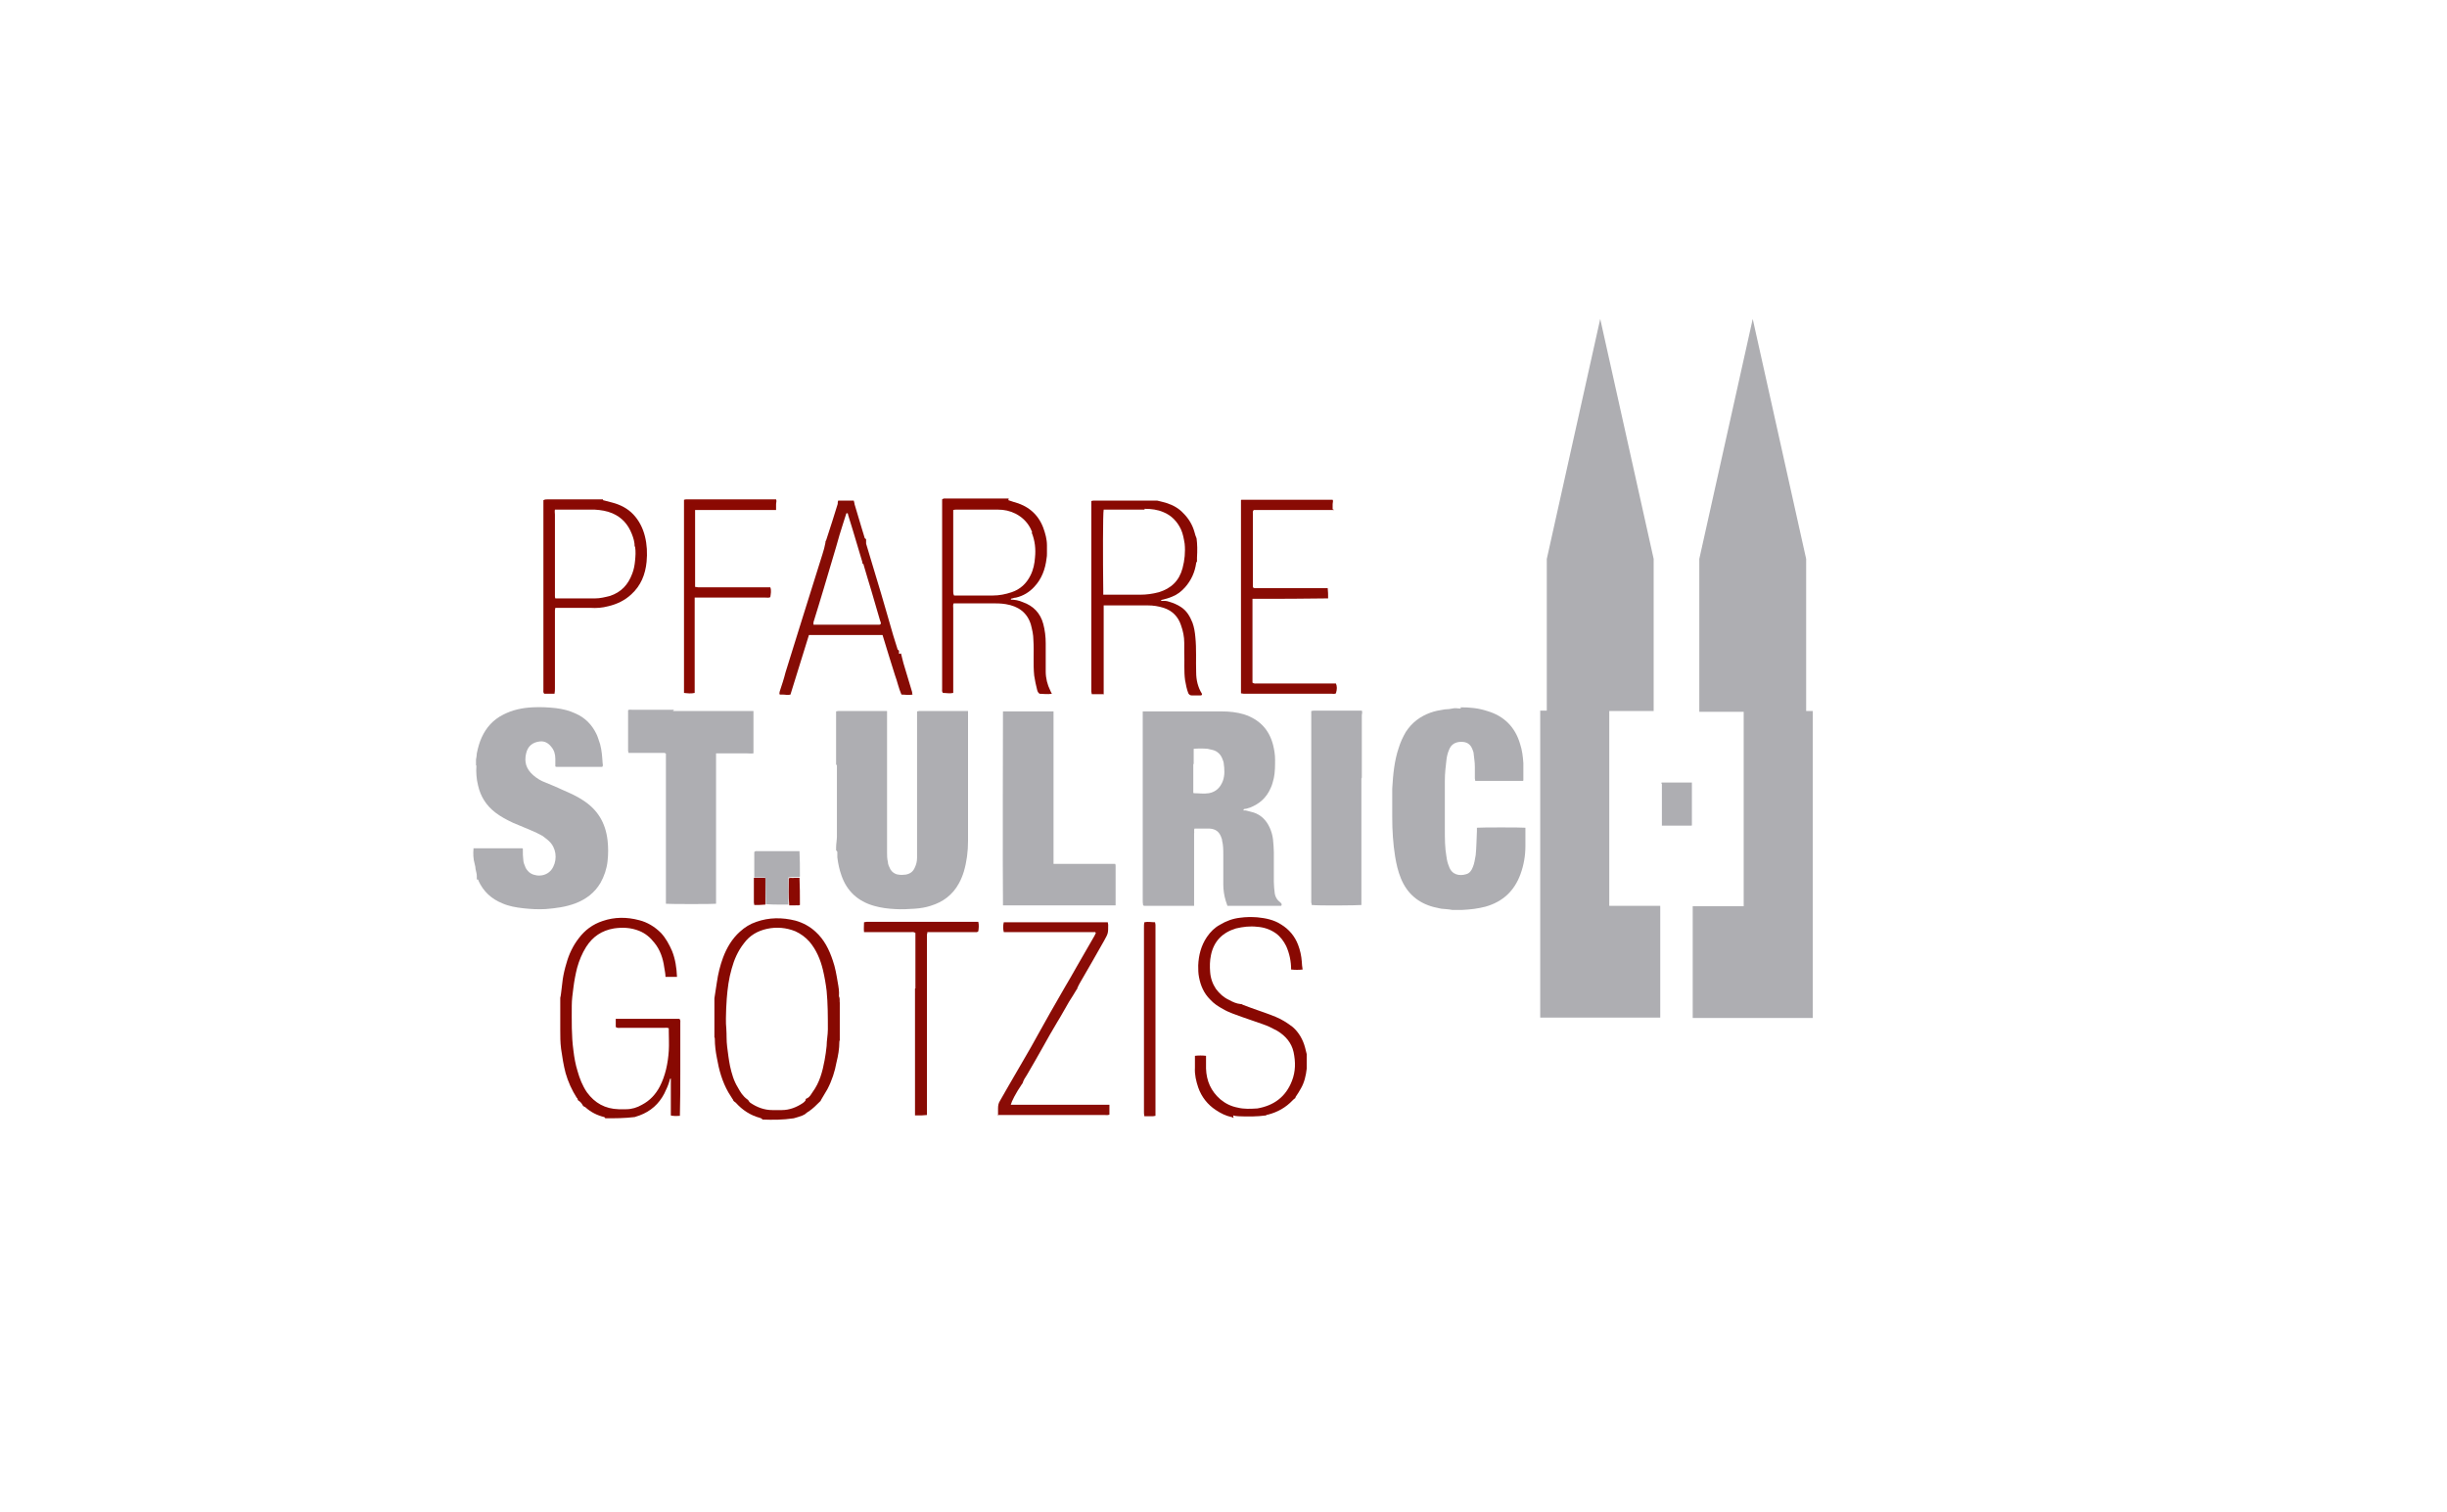 <?xml version="1.0" encoding="UTF-8"?>
<svg xmlns="http://www.w3.org/2000/svg" version="1.1" viewBox="0 0 595.3 368">
  <defs>
    <style>
      .cls-1 {
        fill: #8a0c06;
      }

      .cls-2 {
        fill: #860c05;
      }

      .cls-3 {
        fill: #880802;
      }

      .cls-4 {
        fill: #870902;
      }

      .cls-5 {
        fill: #890801;
      }

      .cls-6 {
        fill: #880902;
      }

      .cls-7 {
        fill: #880b04;
      }

      .cls-8 {
        fill: #890903;
      }

      .cls-9 {
        fill: #aeaeb2;
      }

      .cls-10 {
        fill: #890b04;
      }

      .cls-11 {
        fill: #8b0902;
      }
    </style>
  </defs>
  <!-- Generator: Adobe Illustrator 28.6.0, SVG Export Plug-In . SVG Version: 1.2.0 Build 709)  -->
  <g>
    <g id="Layer_1">
      <path id="TURM_L" class="cls-9" d="M376.3,136l13-58.4,13,58.4v37h-10.8v47.4h12.4v27.2h-29.2v-74.7h1.6"/>
      <path id="TURM_5" class="cls-9" d="M413.4,136l13-58.4,13,58.4v37h1.6v74.7h-29.2v-27.2h12.4v-47.3h-10.8"/>
      <path class="cls-9" d="M115.8,186.2c0-.2,0-.5,0-.7,0-.2,0-.4,0-.7.1-.6.2-1,.2-1.5.3-1.4.6-2.6,1.2-3.9,1.1-2.4,2.8-4.3,5.2-5.5,2.3-1.2,4.8-1.7,7.3-1.8,1.8-.1,3.7,0,5.5.2,1.7.2,3.3.6,4.8,1.3,2.3,1,4,2.7,5.1,5,.4.8.6,1.7.9,2.5.4,1.5.5,3,.6,4.5,0,.3.2.7-.1,1-.1,0-.2,0-.3,0-3.5,0-7.1,0-10.6,0-.2,0-.3,0-.5-.1,0-.7,0-1.3,0-1.9,0-1.1-.3-2.1-1-2.9-.7-.9-1.6-1.4-2.7-1.3-1.9.2-3,1.2-3.4,2.9-.5,2.1,0,3.8,1.7,5.3.9.8,1.9,1.4,3,1.8,1.5.6,2.9,1.2,4.4,1.9,1.6.7,3.2,1.4,4.7,2.4,3.6,2.3,5.5,5.5,6,9.7.2,1.7.2,3.5,0,5.2-.2,1.8-.8,3.6-1.7,5.2-1.4,2.4-3.5,4-6.1,5-2.4.9-4.8,1.2-7.3,1.4-1.8.1-3.6,0-5.4-.2-1.8-.2-3.5-.5-5.1-1.2-2.7-1.1-4.6-2.9-5.8-5.5,0-.1,0-.3-.2-.3,0,0-.1,0-.2,0,0-.3,0-.5,0-.8,0-.6-.2-1.2-.3-1.7,0-.4-.1-.8-.2-1.2-.4-1.4-.4-2.6-.3-3.9,4,0,7.9,0,11.8,0,0,0,.1,0,.2.1,0,.1,0,.3,0,.5,0,.7,0,1.4.1,2.1,0,.7.3,1.4.6,2.1.3.5.7,1,1.2,1.3,1.7,1,4.4.7,5.5-1.6,1-2,.7-4.6-1-6.2-.5-.5-1.1-.9-1.6-1.3-.9-.5-1.9-1-2.9-1.4-1.4-.6-2.9-1.2-4.3-1.8-1.5-.7-3-1.5-4.3-2.5-2.2-1.7-3.6-3.9-4.2-6.6-.4-1.6-.5-3.2-.4-4.8Z"/>
      <path class="cls-6" d="M149.6,247.9c.2,0,.5,0,.7,0,4.8,0,9.5,0,14.3,0,.2,0,.5,0,.7,0,.3.4.2.7.2,1,0,3.9,0,7.8,0,11.8,0,3.6,0,7.1-.1,10.8-.6,0-1.1.1-1.6,0-.2,0-.4,0-.6-.1v-9c-.3.1-.3.4-.3.5-.3,1.1-.8,2.2-1.3,3.2-1.3,2.5-3.3,4.3-6,5.3-.4.1-.8.3-1.2.4-2.5.3-4.8.3-7.1.3-.2-.1-.2-.3-.3-.3-1.7-.4-3.3-1.2-4.6-2.4,0,0-.2-.1-.4-.2,0,0,0,0-.2-.2-.3-.6-.7-1-1.2-1.3,0,0,0-.1-.1-.3,0-.2-.1-.2-.2-.3-1.2-1.9-2.1-3.9-2.7-6-.5-1.9-.8-3.8-1.1-5.9-.2-1.6-.2-3-.2-4.5,0-.2,0-.5,0-.7,0-.7,0-1.4,0-2.1,0-1.6,0-3.3,0-5.1.2-.8.2-1.4.3-2,.1-.8.2-1.6.3-2.5.2-1.3.5-2.6.9-3.9.6-2.2,1.6-4.3,3-6.1,1.5-2,3.4-3.4,5.8-4.2,2.9-1,5.9-1,8.9-.2,2,.5,3.8,1.6,5.3,3.1,1.2,1.3,2,2.8,2.7,4.4.8,2,1.1,4.1,1.2,6.3-.9,0-1.8,0-2.8,0,0-.8-.2-1.6-.3-2.3-.3-2.2-1-4.3-2.4-6-1-1.3-2.2-2.3-3.7-2.9-2-.8-4-.9-6.1-.6-3,.5-5.2,2-6.8,4.5-1,1.6-1.7,3.3-2.2,5.1-.4,1.6-.7,3.2-.9,4.8-.2,1.5-.4,3-.4,4.4,0,3.6-.1,7.3.4,10.9.2,1.7.5,3.4,1,5,.5,1.8,1.2,3.6,2.3,5.2,1.9,2.6,4.4,4,7.7,4.1.6,0,1.2,0,1.8,0,1.4,0,2.7-.4,3.9-1.1,1.9-1,3.3-2.5,4.3-4.4,1.4-2.7,2-5.7,2.2-8.7.1-1.6,0-3.2,0-4.8,0-.2,0-.5,0-.7-.4-.2-.8-.1-1.2-.1-3.5,0-7,0-10.5,0-.4,0-.8.1-1.2-.2,0-.7,0-1.4,0-2Z"/>
      <path class="cls-4" d="M178.4,267.8c0,0,0-.2-.2-.4-.4-.6-.7-1.1-1-1.6-1.5-2.6-2.3-5.5-2.8-8.4-.3-1.5-.5-3.1-.5-4.6,0-.1,0-.3-.1-.4,0-.2,0-.4,0-.6,0-2.9,0-5.8,0-8.9.2-1.4.4-2.6.6-3.9.3-2.1.8-4.1,1.5-6,.9-2.4,2.2-4.6,4.1-6.3,1.2-1.1,2.5-1.9,4-2.4,3.1-1.1,6.3-1.1,9.5-.3,1.8.5,3.5,1.4,4.9,2.7,2.1,1.9,3.3,4.3,4.2,7,.6,1.7.9,3.5,1.2,5.3.2,1.1.4,2.2.3,3.4.3.6.1,1.1.2,1.6,0,.2,0,.3,0,.5,0,2.8,0,5.6,0,8.6-.1.2-.1.3-.1.4,0,1.7-.3,3.4-.7,5-.4,2.2-1.1,4.4-2.2,6.5-.5.9-1.1,1.8-1.6,2.7,0,0,0,.2-.2.3-.9.9-1.7,1.7-2.7,2.4-.4.2-.7.5-1.1.8,0,0-.2,0-.4.2-.8.3-1.5.5-2.2.7-2.7.4-5.1.4-7.6.3-.2-.3-.4-.3-.6-.4-2.3-.6-4.3-1.9-5.9-3.7-.1-.1-.3-.2-.4-.3M196,267.4c0,0,.2-.1.4-.2.6-.3.9-.9,1.3-1.5,1.7-2.3,2.4-5,2.9-7.7.2-1.2.4-2.3.5-3.5,0-1.3.3-2.7.3-4,0-3.2,0-6.3-.3-9.4-.2-1.7-.5-3.4-.9-5.1-.6-2.5-1.6-4.9-3.3-6.9-1-1.1-2.1-1.9-3.4-2.5-2.2-.9-4.6-1.1-6.9-.6-2.3.5-4.2,1.6-5.6,3.5-1.5,1.9-2.4,4-3,6.2-.7,2.4-1,4.8-1.2,7.3-.1,1.6-.2,3.2-.2,4.8,0,.9,0,1.7.1,2.6.1,1.4,0,2.8.2,4.3.2,1.6.4,3.2.7,4.7.4,1.8.9,3.6,1.9,5.2.6,1.1,1.2,2.1,2.3,2.9,0,0,.2.1.3.3.1.2.2.3.4.5,1.6,1.1,3.4,1.8,5.4,1.8.8,0,1.5,0,2.3,0,1.9,0,3.6-.7,5.1-1.7.3-.2.5-.4.7-.7Z"/>
      <path class="cls-3" d="M300.1,272c-.2,0-.3-.2-.5-.2-1.4-.3-2.6-.9-3.8-1.7-2-1.3-3.5-3.2-4.3-5.5-.5-1.5-.9-3.1-.8-4.8,0-.7,0-1.4,0-2.1,0-.2,0-.5,0-.8.9-.1,1.8-.1,2.7,0,0,.3,0,.5,0,.7,0,.8,0,1.6,0,2.4.1,3,1.2,5.5,3.5,7.5,1.2,1,2.6,1.7,4.2,2,1.6.4,3.2.3,4.8.2,4-.7,6.9-2.8,8.4-6.7.9-2.3.9-4.6.4-7-.5-2.3-2-4-4-5.2-1.1-.6-2.3-1.2-3.5-1.6-1.6-.6-3.3-1.1-4.9-1.7-1.6-.6-3.3-1.1-4.8-2-1.1-.6-2.2-1.3-3.1-2.3-1.5-1.5-2.3-3.3-2.7-5.4-.2-1-.2-1.9-.2-2.9.1-2.5.7-4.8,2.1-6.9.9-1.3,1.9-2.3,3.2-3,1.5-.9,3.1-1.5,4.9-1.7,1.4-.2,2.8-.2,4.2-.1,2,.2,4,.6,5.7,1.7,2,1.2,3.4,2.9,4.2,5,.5,1.3.8,2.7.9,4.1,0,.6.1,1.2.2,1.9-.9.1-1.8.1-2.8,0,0-2-.4-3.9-1.2-5.7-.6-1.2-1.4-2.3-2.5-3.1-1.4-1-3-1.5-4.6-1.6-1.7-.2-3.4,0-5.1.4-3.3,1-5.4,3.1-6.1,6.5-.3,1.4-.3,2.8-.2,4.1.1,1.5.6,2.9,1.4,4.1.9,1.2,1.9,2.1,3.2,2.7.9.5,1.8.9,2.8,1,.2,0,.3,0,.6.2,1,.4,1.9.7,2.7,1,1.7.6,3.5,1.2,5.2,1.9,1.5.6,2.9,1.5,4.2,2.5,1.5,1.3,2.5,3.1,3,5,.1.5.3,1.1.4,1.6,0,1.1,0,2.2,0,3.5-.2,1.8-.6,3.4-1.4,4.8-.4.7-.8,1.4-1.3,2.1,0,0,0,.1-.1.3-.3.2-.4.3-.6.5-1.7,1.8-3.7,2.9-6,3.5-.2,0-.3,0-.5.2-2.2.3-4.4.3-6.7.2-.5,0-.9-.1-1.3-.2Z"/>
      <path class="cls-9" d="M355.3,172.1c2.3,0,4.4.2,6.5.9,4.1,1.2,6.8,3.9,8,8,.5,1.5.7,3.1.8,4.7,0,1.4,0,2.8,0,4.2,0,0-.1.1-.1.1,0,0,0,0,0,0-3.5,0-7.1,0-10.6,0-.3,0-.6,0-1,0,0-.2-.1-.4-.1-.6,0-1,0-1.9,0-2.9,0-1.1-.2-2.1-.3-3.2,0-.3-.2-.7-.3-1-.5-1.3-1.4-1.8-2.7-1.8-1.4,0-2.5.6-3,2-.3.7-.5,1.5-.6,2.3-.2,1.7-.4,3.4-.4,5.1,0,4,0,7.9,0,11.9,0,2.3,0,4.5.4,6.7.1.8.3,1.6.6,2.3.7,2.1,2.6,2.4,4.2,1.9.8-.2,1.3-.9,1.6-1.7.4-.9.5-1.9.7-2.9.2-1.9.2-3.9.3-5.8,0-.3,0-.6,0-.9.9-.1,10.9-.1,11.8,0,0,.2,0,.4,0,.6,0,1.3,0,2.6,0,3.9,0,2.3-.4,4.6-1.2,6.8-1.5,4.1-4.3,6.7-8.5,7.9-1.9.5-3.7.7-5.7.8-.8,0-1.5,0-2.4,0-1-.2-1.9-.2-2.7-.3-.6-.1-1.2-.3-1.8-.4-3.8-1-6.5-3.3-8-7-.7-1.7-1.1-3.5-1.4-5.3-.5-3.2-.7-6.3-.7-9.5,0-2.3,0-4.7,0-7,.2-3.4.5-6.8,1.6-10,.4-1.3,1-2.6,1.7-3.8,1.5-2.3,3.5-3.8,6-4.7,1.1-.4,2.2-.6,3.5-.8.7,0,1.3-.1,1.8-.2.7-.2,1.3,0,2.1,0Z"/>
      <path class="cls-6" d="M268.4,168.9c-.9,0-1.8,0-2.8,0,0-.2-.1-.4-.1-.6,0-.3,0-.6,0-.9,0-14.7,0-29.4,0-44.1,0-.5,0-.9,0-1.4.3-.1.6-.1.8-.1,5,0,10,0,15.2,0,.9.2,1.6.4,2.3.6,1.6.5,3,1.3,4.1,2.5,1.3,1.3,2.2,2.8,2.7,4.6.1.5.3,1,.5,1.5.2,1.5.2,3,.1,4.7,0,.4,0,.6,0,.9,0,0,0,0,0,0,0,.1-.2.2-.2.4-.3,2.2-1.2,4.2-2.7,5.9-.9,1-1.9,1.8-3.2,2.3-.7.3-1.4.5-2.2.7-.2,0-.4.1-.5.3.3,0,.7,0,1,0,.3,0,.7.1,1,.2,1,.3,2,.7,2.9,1.3,1.4.9,2.2,2.3,2.8,3.8.4,1.1.6,2.3.7,3.5.3,2.9.1,5.8.2,8.6,0,1.8.4,3.6,1.4,5.2,0,0,0,.1,0,.3-.1,0-.2.1-.3.1-.7,0-1.5,0-2.2,0-.4,0-.6-.2-.8-.5-.4-1-.6-2.1-.8-3.2-.3-2.2-.1-4.4-.2-6.7,0-.8,0-1.6,0-2.4,0-1.5-.3-2.9-.8-4.3-.7-2.1-2.1-3.5-4.2-4.2-1.3-.4-2.5-.6-3.9-.6-3.2,0-6.4,0-9.6,0-.3,0-.7,0-1.1,0,0,.3,0,.5,0,.8,0,3.6,0,7.3,0,11,0,1.4,0,2.7,0,3.9,0,2,0,3.9,0,6M278.5,124c-3,0-5.9,0-8.9,0-.4,0-.8,0-1.1,0-.2.8-.2,11.8-.1,19.8,0,.3,0,.5,0,.9.4,0,.7,0,1.1,0,2.6,0,5.3,0,7.9,0,1.5,0,3-.2,4.5-.6,3-.9,5-2.8,5.8-5.9.5-1.9.7-3.9.5-5.9-.2-1.2-.4-2.4-.9-3.5-.9-1.9-2.3-3.4-4.3-4.2-1.4-.6-2.9-.8-4.6-.8Z"/>
      <path class="cls-5" d="M245.3,121.7c.4.1.8.3,1.2.4,3.5.9,6,2.9,7.3,6.3.5,1.4.9,2.8.9,4.3,0,.2,0,.5,0,.7,0,.4,0,.8,0,1.2,0,.4,0,.9-.1,1.3-.3,2.6-1.2,5-3,6.9-1.2,1.3-2.7,2.2-4.4,2.6-.3,0-.6.1-.9.2-.2,0-.3,0-.4.3,1,0,2,.2,2.9.6,2.6.9,4.3,2.7,5,5.3.4,1.5.6,3.1.6,4.7,0,2.3,0,4.6,0,6.9,0,1.6.4,3.2,1.1,4.6.1.2.2.5.4.8-1.1.2-2.1,0-3,0-.4-.3-.5-.6-.6-1-.3-1.1-.5-2.2-.7-3.4-.3-2.9,0-5.8-.2-8.7,0-1.3-.3-2.5-.6-3.7-.9-3-3.1-4.5-6.1-5-1.2-.2-2.4-.2-3.6-.2-2.7,0-5.4,0-8.1,0-.3,0-.7,0-1,0-.2.4-.1.8-.1,1.2,0,4.9,0,9.9,0,14.8,0,1.6,0,3.1,0,4.7,0,.3,0,.7,0,1.1-.9.2-1.7,0-2.5,0-.3-.3-.2-.7-.2-1,0-2.5,0-5.1,0-7.6,0-.4,0-.8,0-1.2,0-12.5,0-24.9,0-37.3.4-.3.7-.2,1.1-.2,5,0,10,0,15.1,0M251.1,129.5c-.2-.4-.3-.8-.5-1.1-.8-1.5-2-2.6-3.5-3.4-1.4-.7-2.8-1-4.3-1-3.4,0-6.8,0-10.2,0-.2,0-.4,0-.7.1,0,.4,0,.8,0,1.2,0,3.9,0,7.7,0,11.6,0,2.3,0,4.7,0,7,0,.3,0,.6.2,1,.3,0,.6,0,1,0,2.8,0,5.6,0,8.4,0,1.6,0,3.1-.3,4.6-.8,2.1-.7,3.6-2.1,4.6-4.1.7-1.4,1-2.9,1.1-4.4.2-2,0-4-.8-6Z"/>
      <path class="cls-2" d="M219.2,159c.2.9.4,1.6.6,2.4.7,2.3,1.4,4.7,2.1,7,0,.2,0,.3.1.6-.9.2-1.8,0-2.7,0-.7-1.6-1-3.2-1.6-4.8-.5-1.6-1-3.2-1.5-4.8-.5-1.6-1-3.2-1.5-4.9-.3,0-.5,0-.8,0-5.4,0-10.8,0-16.3,0-.2,0-.5,0-.8,0-1.5,4.8-3,9.7-4.5,14.5-.7.2-1.2,0-1.8,0-.3,0-.5,0-.8,0-.2-.3,0-.6,0-.8.5-1.5,1-3,1.4-4.6,1.1-3.5,2.2-7.1,3.3-10.6.5-1.6,1-3.2,1.5-4.8,1.4-4.5,2.8-8.9,4.2-13.4.3-.9.5-1.7.7-2.7,0-.3,0-.4.2-.7,1-3,1.9-5.9,2.8-8.8,0-.3,0-.5.1-.8,1.2,0,2.4,0,3.8,0,.1.4.2.7.2.9.6,1.9,1.1,3.8,1.7,5.7.2.8.5,1.5.7,2.3,0,.2.2.4.4.5,0,.2,0,.5,0,.8,0,.3,0,.4.1.6.7,2.3,1.4,4.7,2.1,7,1,3.3,2,6.6,2.9,9.8.5,1.7,1,3.4,1.5,5.2.3,1.1.7,2.1,1,3.2,0,.2.2.4.4.5,0,.2,0,.5,0,.8M209.8,137.2c0-.1,0-.3,0-.4-.8-2.6-1.5-5.1-2.3-7.7-.4-1.3-.8-2.6-1.2-3.9,0-.2,0-.4-.4-.3-.3.8-.5,1.7-.8,2.5-.6,1.9-1.2,3.8-1.7,5.7-1,3.4-2,6.8-3,10.1-.8,2.8-1.7,5.5-2.5,8.2,0,.1,0,.3,0,.6.4,0,.8,0,1.2,0,4.7,0,9.3,0,14,0,.2,0,.5,0,.7,0,.2,0,.4,0,.5-.3,0-.2-.1-.5-.2-.7-.7-2.4-1.4-4.8-2.1-7.2-.7-2.2-1.3-4.4-2-6.7Z"/>
      <path class="cls-10" d="M324.6,124.1c-2.4,0-4.7,0-7,0-3.8,0-7.6,0-11.5,0-.4,0-.8,0-1.1,0-.3.3-.2.7-.2,1,0,2.2,0,4.4,0,6.7,0,3.3,0,6.7,0,10,0,.4,0,.8,0,1.1.3.3.7.2,1,.2,2.5,0,4.9,0,7.4,0,3.2,0,6.5,0,9.8,0,.1.8.1,1.6.1,2.5-6,.1-12,.1-18.1.1,0,0-.1,0-.3,0,0,.2,0,.4,0,.6,0,1.1,0,2.2,0,3.2,0,5.2,0,10.4,0,15.5,0,.4,0,.8,0,1.1.4.3.8.2,1.2.2,3.8,0,7.6,0,11.5,0,2.2,0,4.4,0,6.6,0s.7,0,1,0c.3.7.3,1.4,0,2.4-.3.2-.7.1-1,.1-2.6,0-5.3,0-7.9,0-4.3,0-8.7,0-13,0-.4,0-.8,0-1.2-.1,0-.3,0-.7,0-1,0-2.5,0-5,0-7.5,0-.4,0-.8,0-1.2,0-.5,0-.9,0-1.2,0-11.7,0-23.3,0-35,0-.4,0-.7,0-1.1,0,0,.1-.1.1-.1,0,0,0,0,0,0,7.1,0,14.2,0,21.3,0,.2,0,.5,0,.7,0,0,0,.1,0,.2,0,.2.3,0,.7,0,1.1,0,.4,0,.8,0,1.2Z"/>
      <path class="cls-8" d="M146.7,121.7c.8.2,1.6.4,2.3.6,1.9.5,3.7,1.4,5.1,2.9,1.4,1.5,2.3,3.3,2.8,5.3.5,2,.6,4.1.4,6.2-.3,3.1-1.4,5.8-3.7,7.9-1.6,1.5-3.5,2.4-5.6,2.9-1.5.4-2.9.5-4.4.4-2.5,0-4.9,0-7.4,0-.3,0-.7,0-1.1,0,0,.2-.1.4-.1.6,0,.3,0,.6,0,.8,0,6.1,0,12.2,0,18.2,0,.4,0,.8-.1,1.3-.8,0-1.7,0-2.5,0-.3-.3-.2-.7-.2-1,0-2.5,0-5.1,0-7.6,0-.4,0-.8,0-1.2,0-12.5,0-24.9,0-37.3.4-.2.7-.2,1.1-.2,4.4,0,8.9,0,13.4,0M154.4,133c0-1.1-.3-2.1-.7-3.1-.9-2.3-2.4-4-4.7-5-1.4-.6-2.8-.8-4.3-.9-3,0-6,0-9.1,0-.2,0-.4,0-.6,0-.1.4,0,.8,0,1.2,0,6.4,0,12.8,0,19.2,0,.2,0,.4,0,.6,0,.2,0,.4.1.6.2,0,.4,0,.6,0,3,0,6,0,9.1,0,1.2,0,2.4-.3,3.6-.6,2.7-.9,4.4-2.7,5.4-5.4.4-1,.6-2.1.7-3.2.1-1.1.2-2.1,0-3.4Z"/>
      <path class="cls-11" d="M188.8,124.1c-6.3,0-12.6,0-18.9,0-.3,0-.5,0-.8,0,0,.2,0,.3,0,.4,0,6.1,0,12.2,0,18.3.3,0,.5.1.7.1,1,0,2,0,3,0,4.5,0,9,0,13.4,0h1.2c.3.8.1,1.6,0,2.4-.4.2-.8.1-1.2.1-3.5,0-7.1,0-10.6,0s-3.7,0-5.5,0c-.3,0-.7,0-1.1,0,0,.2,0,.4,0,.6,0,.8,0,1.5,0,2.3,0,6.3,0,12.6,0,19,0,.4,0,.8,0,1.3-.9.2-1.7.1-2.6,0,0-.2,0-.4,0-.6,0-.3,0-.6,0-.9,0-14.7,0-29.5,0-44.2,0-.4,0-.8,0-1.3.3-.1.6-.1.8-.1,6.9,0,13.9,0,20.8,0,.3,0,.5,0,.8,0,.2.4,0,.8,0,1.2,0,.4,0,.8,0,1.2Z"/>
      <path class="cls-9" d="M278.1,220.3c-.1-.5-.1-.9-.1-1.4,0-14.8,0-29.6,0-44.4,0-.5,0-.9,0-1.4.4,0,.8,0,1.2,0,6,0,12.1,0,18.1,0,1.8,0,3.6.2,5.3.7,3.7,1.2,6.1,3.6,7.1,7.4.3,1.2.5,2.4.5,3.6,0,1.5,0,3.1-.3,4.5-.2.8-.4,1.7-.8,2.5-1,2.3-2.7,3.8-5,4.7-.3.1-.6.2-1,.3-.3,0-.6,0-.6.4.2,0,.4,0,.6,0,.6.2,1.3.3,1.9.5,1.8.6,3.1,1.9,3.9,3.7.4.9.7,1.9.8,2.9.1,1.1.2,2.1.2,3.2,0,2.4,0,4.7,0,7.1,0,.9.1,1.7.2,2.6.1,1,.6,1.8,1.4,2.4.3.2.4.5.2.8-.1,0-.3,0-.5,0-3,0-11.6,0-12.6,0-.1-.4-.3-.8-.4-1.2-.4-1.3-.6-2.7-.6-4,0-2.4,0-4.8,0-7.2,0-1.2,0-2.4-.3-3.5,0-.2,0-.3-.1-.5-.5-1.6-1.4-2.3-3-2.4-1.2,0-2.4,0-3.6,0-.2.4,0,.8-.1,1.2,0,5.5,0,11,0,16.5,0,.4,0,.8,0,1.1-.1,0-.2,0-.2,0-3.9,0-7.9,0-11.9,0M290.3,185.8c0,2.3,0,4.6,0,7,0,0,0,.1.1.2,1.2,0,2.5.2,3.7,0,1.7-.3,2.8-1.4,3.4-3,.5-1.4.4-2.9.2-4.3,0-.3-.2-.7-.3-1-.4-1.1-1.2-1.9-2.3-2.2-.4-.1-.9-.2-1.3-.3-1.1-.1-2.3-.1-3.4,0,0,1.2,0,2.4,0,3.8Z"/>
      <path class="cls-9" d="M331.2,189.4c0,10.3,0,20.5,0,30.6,0,0,0,.1,0,.2-.8.1-10.3.2-12.1,0,0-.2,0-.4-.1-.6,0-.3,0-.6,0-.8,0-14.8,0-29.7,0-44.5s0-.8,0-1.3c.2,0,.4-.1.6-.1,3.7,0,7.4,0,11.2,0,.2,0,.3,0,.5,0,.2.4,0,.8,0,1.1,0,5,0,10.1,0,15.2Z"/>
      <path class="cls-1" d="M278.4,271.6c-.1-.4-.1-.8-.1-1.1,0-9.6,0-19.2,0-28.7,0-.4,0-.8,0-1.2,0-.5,0-.9,0-1.3,0-4.6,0-9.1,0-13.7,0-.4,0-.8.1-1.2.9-.2,1.7,0,2.6,0,0,.2.1.4.1.6,0,.3,0,.6,0,.8,0,14.8,0,29.6,0,44.4s0,.8,0,1.3c-.2,0-.4.1-.6.1-.7,0-1.3,0-2.1,0Z"/>
      <path class="cls-9" d="M271.5,220.3c-.5,0-.9,0-1.4,0-8.3,0-16.6,0-24.9,0-.4,0-.7,0-1.2,0,0-.3,0-.5,0-.7-.1-7,0-45.4,0-46.5.1,0,.3,0,.5,0,3.8,0,7.5,0,11.3,0,.1,0,.3,0,.5,0,0,.2,0,.4,0,.6,0,.3,0,.6,0,.8,0,11.5,0,22.9,0,34.4,0,.4,0,.8,0,1.3.2,0,.4,0,.5,0,4.7,0,9.5,0,14.2,0,0,0,.1,0,.3,0,.1.2.1.3.1.5,0,3.2,0,6.3,0,9.6Z"/>
      <path class="cls-1" d="M242.8,271.5c0-.6,0-1.2,0-1.8,0-.7.1-1.3.5-1.9.7-1.2,1.3-2.3,2-3.5,1.2-2.1,2.4-4.1,3.6-6.2,1.3-2.2,2.6-4.5,3.8-6.7.9-1.7,1.9-3.3,2.8-5,1.2-2,2.3-4.1,3.5-6.1,1-1.7,2-3.4,3-5.2,1.3-2.2,2.5-4.4,3.8-6.6.3-.5.6-1,.8-1.5-.2-.3-.3-.2-.5-.2-.6,0-1.2,0-1.8,0-6.3,0-12.6,0-18.9,0h-1.2c-.2-.8-.2-1.6,0-2.4.2,0,.4,0,.6,0,.3,0,.6,0,.9,0,7.5,0,15,0,22.5,0h1.3c0,.3.1.4.1.6,0,2.1,0,2.1-1,3.9-1,1.7-1.9,3.4-2.9,5.1-1,1.7-2,3.5-3,5.2-.2.4-.4.7-.6,1.2,0,.2-.1.3-.2.4-.6,1-1.2,2-1.8,2.9-1,1.7-1.9,3.4-2.9,5-1.2,2-2.4,4.1-3.5,6.1-1.3,2.3-2.6,4.6-3.9,6.8-.4.6-.8,1.2-1,1.9,0,0,0,.1-.2.3-1.5,2.2-2.5,4.2-2.7,5,.9,0,1.9,0,2.8,0,.4,0,.8,0,1.2,0,6.3,0,12.5,0,18.8,0,.4,0,.7,0,1.2,0,0,.9,0,1.6,0,2.4-.4.2-.8.1-1.1.1-5.4,0-10.8,0-16.2,0-3.2,0-6.4,0-9.7,0Z"/>
      <path class="cls-7" d="M222.7,240.5c0-.4,0-.6,0-.9,0-3.9,0-7.8,0-11.7,0-.3,0-.6,0-.9-.4-.3-.8-.2-1.2-.2-3.4,0-6.7,0-10.1,0-.4,0-.7,0-1.2,0-.1-.8,0-1.6,0-2.4.2,0,.4-.1.6-.1.2,0,.5,0,.7,0,8.4,0,16.8,0,25.2,0,.4,0,.8,0,1.3,0,.2.8.1,1.6,0,2.3-.3.3-.6.2-.9.2-2.5,0-5.1,0-7.6,0-1,0-2,0-3,0-.3,0-.5,0-.9,0,0,.2,0,.4-.1.6,0,.2,0,.3,0,.5,0,14.2,0,28.5,0,42.7,0,.2,0,.4,0,.7-.8.1-1.6.1-2.4.1-.1,0-.3,0-.5,0,0-.4,0-.8,0-1.1,0-8,0-16,0-24,0-1.9,0-3.8,0-5.8Z"/>
      <path class="cls-9" d="M203.4,186.1c0-.2,0-.5,0-.7,0-3.8,0-7.6,0-11.5,0-.2,0-.5,0-.8.2,0,.3-.1.5-.1,3.8,0,7.5,0,11.3,0,.2,0,.3,0,.6,0,0,.4,0,.8,0,1.2,0,11.1,0,22.1,0,33.2,0,.8,0,1.5.2,2.3,0,.6.3,1.2.6,1.8.4.7,1.1,1.2,1.9,1.3.6.1,1.2.1,1.9,0,1-.2,1.7-.7,2.1-1.6.4-.8.6-1.6.6-2.5,0-.6,0-1.2,0-1.9,0-10.8,0-21.6,0-32.4v-1.3c.2,0,.4-.1.5-.1,3.8,0,7.6,0,11.4,0,.1,0,.3,0,.5,0,0,.3,0,.5,0,.7,0,1.4,0,2.8,0,4.3,0,8.9,0,17.7,0,26.6,0,2.5-.3,5-1,7.4-.3,1-.7,2-1.2,2.9-1.5,2.8-3.9,4.6-6.9,5.5-1.2.4-2.5.6-3.8.7-1.6.1-3.2.2-4.8.1-1.8-.1-3.5-.3-5.2-.8-3.9-1.1-6.6-3.6-7.9-7.4-.5-1.4-.8-2.8-1-4.4,0-.5,0-.9,0-1.3,0-.1-.1-.2-.3-.4,0-.3,0-.5,0-.7,0-.9.2-1.8.2-2.7,0-5.4,0-10.8,0-16.2,0-.4,0-.8,0-1.2Z"/>
      <path class="cls-9" d="M163.7,173c6.5,0,12.9,0,19.3,0,0,0,.1,0,.3,0,0,0,0,.2,0,.3,0,3.2,0,6.4,0,9.6,0,.1,0,.3,0,.4-.6.1-1.2,0-1.8,0-.6,0-1.3,0-1.9,0h-3.6c-.6,0-1.2,0-1.8,0,0,.3,0,.5,0,.6,0,.3,0,.6,0,.9,0,11.3,0,22.6,0,33.9,0,.4,0,.8,0,1.2-.8.1-11.1.1-12.2,0,0-.2,0-.4,0-.6,0-.3,0-.6,0-.9,0-11.3,0-22.5,0-33.8v-1.2c-.3-.3-.5-.2-.8-.2-2.4,0-4.8,0-7.2,0-.3,0-.7,0-1.1,0,0-.2-.1-.4-.1-.5,0-3.2,0-6.4,0-9.6,0-.1,0-.2,0-.3.3-.2.7-.1,1-.1,3.4,0,6.7,0,10.2,0Z"/>
      <path class="cls-9" d="M194.5,207.1c.1,2,.1,4,.1,6,0,.2,0,.2-.1.3-.5,0-.9,0-1.4,0-.4,0-.8,0-1.3.1,0,2.2,0,4.4,0,6.6-.6,0-1.2,0-1.8,0-1.2,0-2.4,0-3.7-.1,0-2.2-.1-4.3-.1-6.4,0,0,0,0,0,0,0,0,0,0-.1-.1-.8,0-1.7,0-2.6,0,0-1.8,0-3.6,0-5.4,0-.3,0-.5,0-.8.3-.3.6-.2.9-.2,3,0,5.9,0,8.9,0,.4,0,.8,0,1.2,0Z"/>
      <path class="cls-6" d="M183.4,213.6c.9,0,1.8,0,2.7,0,0,0,0,0,.1.1,0,0,0,0,0,0,0,2.1,0,4.2,0,6.4-.9.1-1.8.1-2.7.1,0-.2-.1-.4-.1-.6,0-2,0-3.9,0-6Z"/>
      <path class="cls-11" d="M192,220.3c-.2-2.2-.1-4.4-.1-6.6.5-.2.9,0,1.3-.1.4,0,.8,0,1.3,0,.1,2.1.1,4.2.1,6.3,0,0,0,.2,0,.3-.4.2-.8,0-1.2.1-.4,0-.8,0-1.3,0Z"/>
      <path class="cls-9" d="M404.1,190.6c0-.1,0-.1.2-.2,2.1,0,4.1,0,6.1,0,.4,0,.8,0,1.2,0,0,.2,0,.4,0,.5,0,3.2,0,6.3,0,9.5,0,.1,0,.3,0,.4,0,0,0,0-.1.1,0,0,0,0,0,0-.2,0-.4,0-.6,0-2.1,0-4.2,0-6.3,0-.1,0-.2,0-.3,0,0-3.4,0-6.8,0-10.3Z"/>
    </g>
  </g>
</svg>